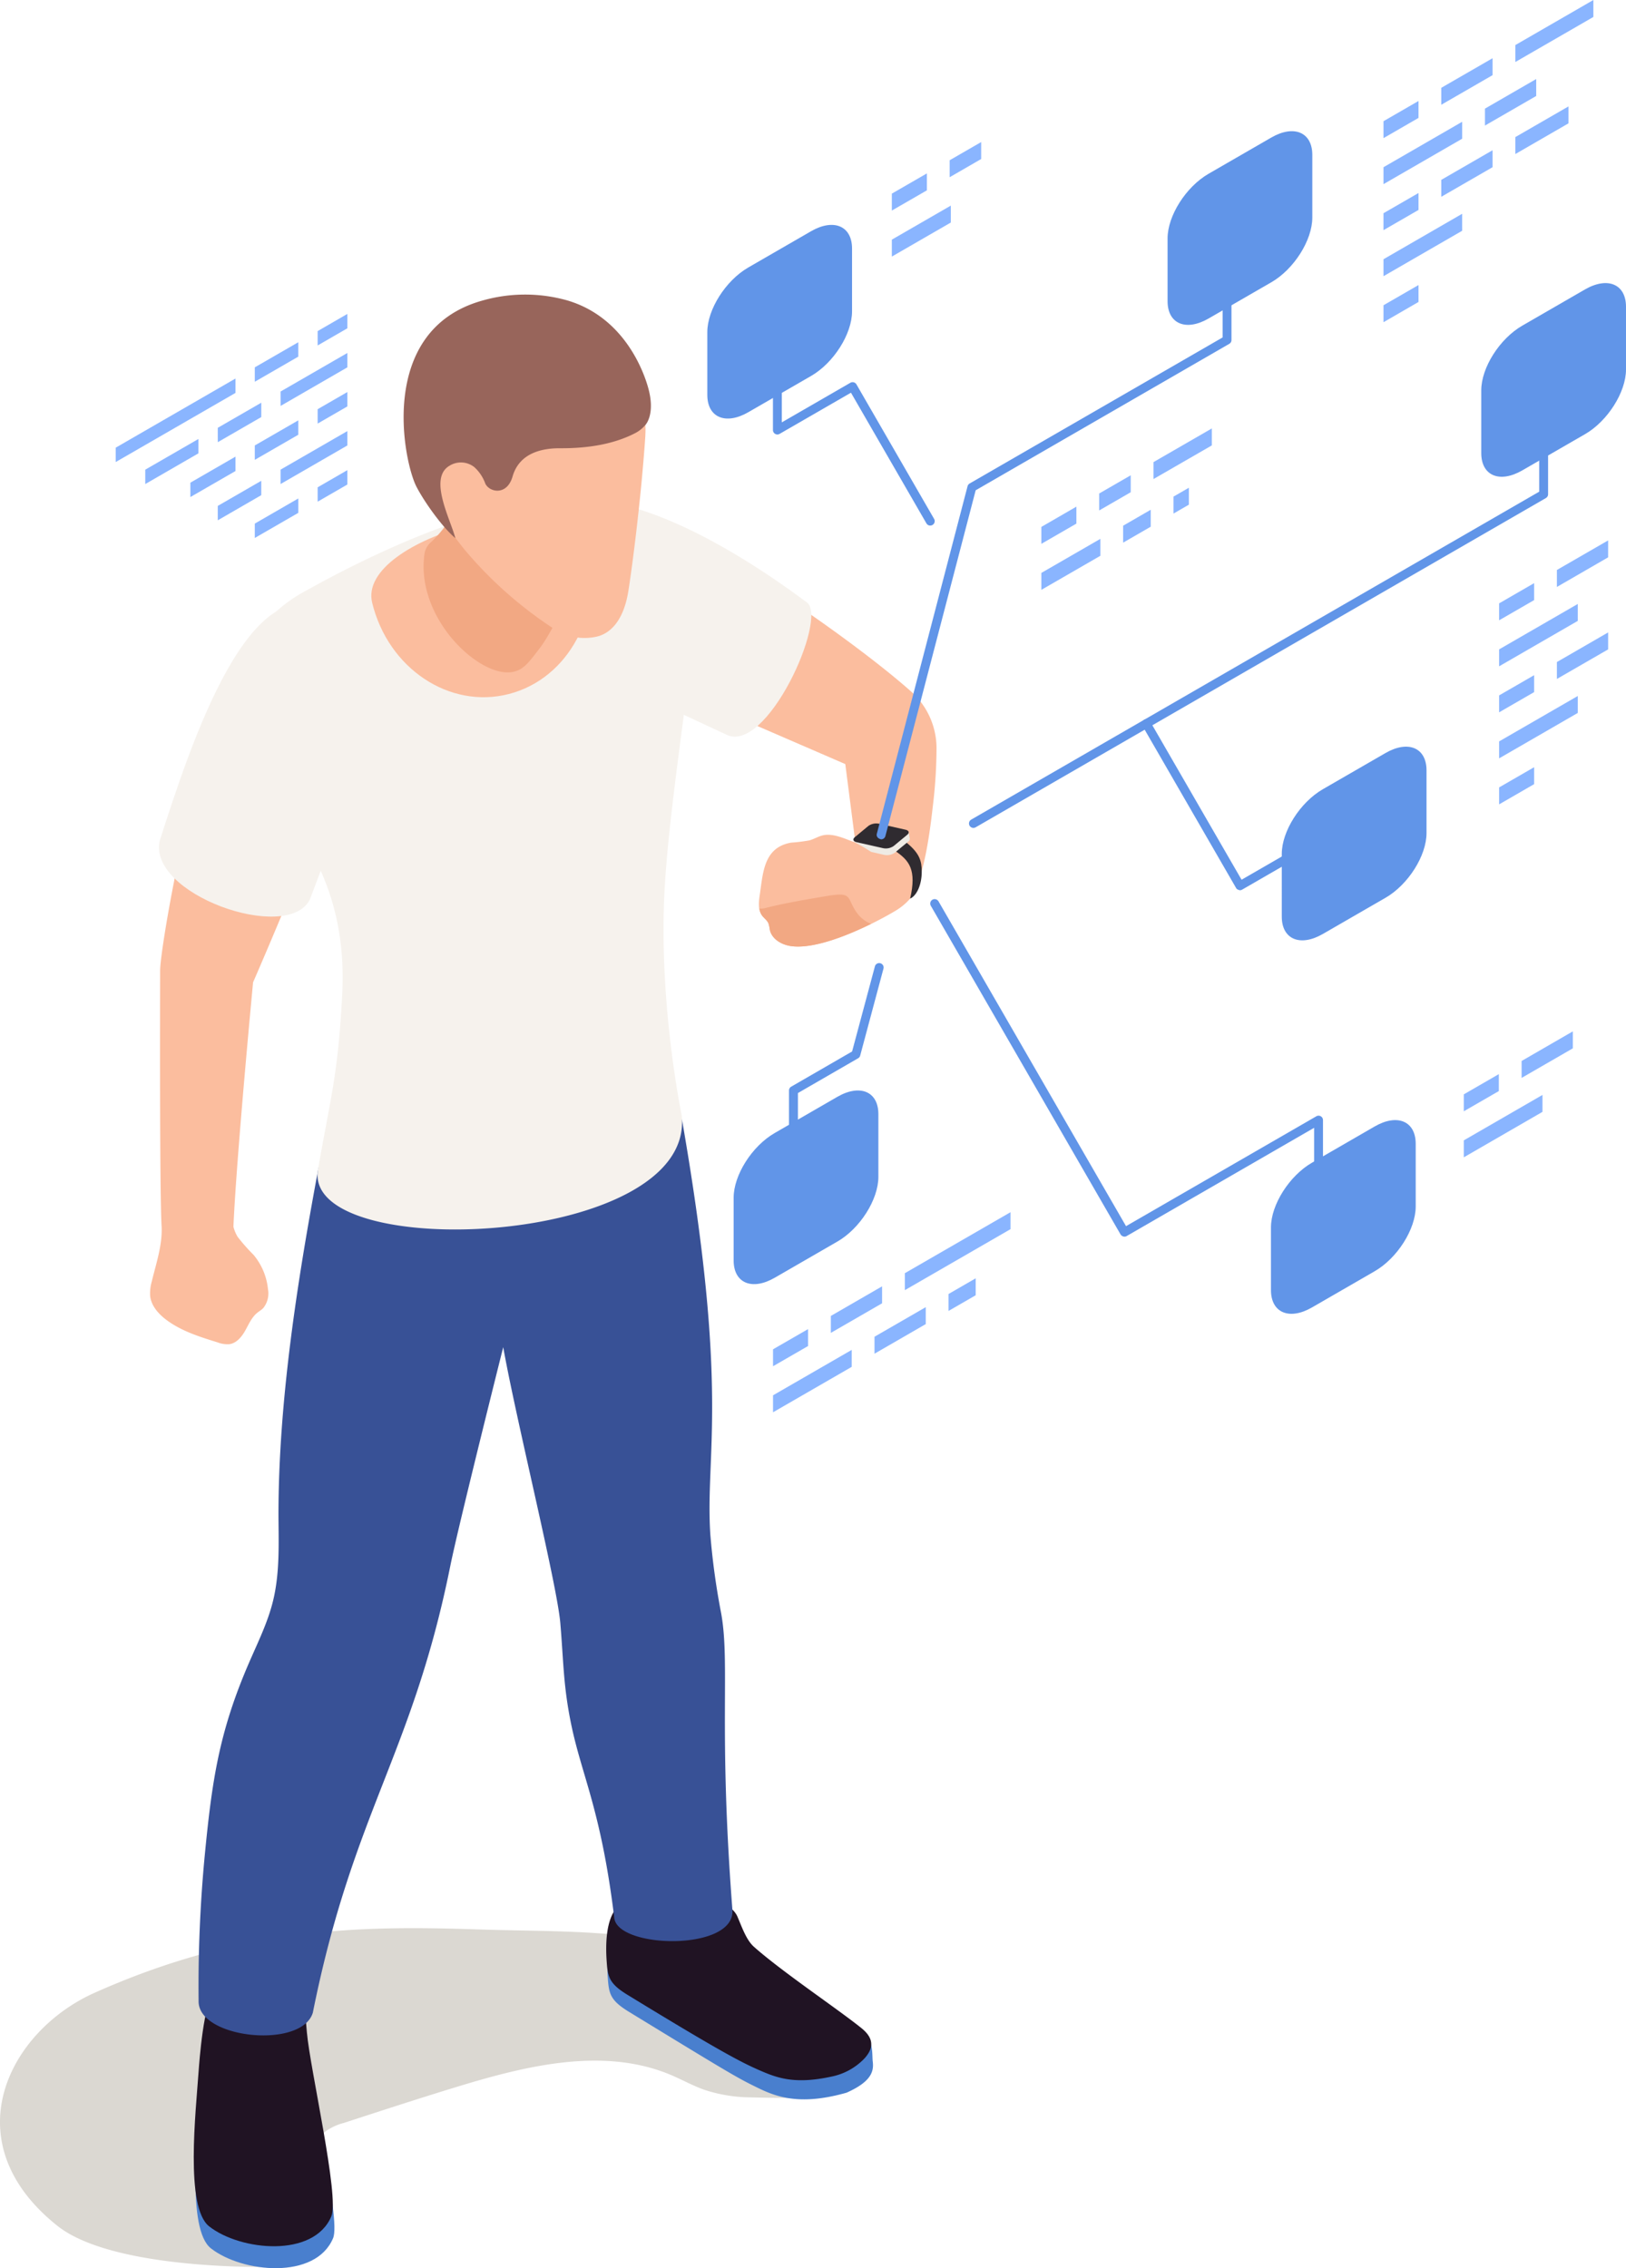 <svg id="Gruppe_3469" data-name="Gruppe 3469" xmlns="http://www.w3.org/2000/svg" xmlns:xlink="http://www.w3.org/1999/xlink" width="381.627" height="532.337" viewBox="0 0 381.627 532.337">
  <defs>
    <clipPath id="clip-path">
      <rect id="Rechteck_1384" data-name="Rechteck 1384" width="381.627" height="532.337" fill="none"/>
    </clipPath>
    <clipPath id="clip-path-2">
      <rect id="Rechteck_1381" data-name="Rechteck 1381" width="381.626" height="532.337" fill="none"/>
    </clipPath>
    <clipPath id="clip-path-3">
      <rect id="Rechteck_1380" data-name="Rechteck 1380" width="189.832" height="79.517" fill="none"/>
    </clipPath>
    <clipPath id="clip-path-4">
      <path id="Pfad_8508" data-name="Pfad 8508" d="M33.611,34.587l.262,1.573c.036.244.292.453.739.548l6.252,1.418a3.222,3.222,0,0,0,2.455-.518l3.2-2.652a.692.692,0,0,0,.322-.614l-.262-1.573Z" transform="translate(-33.611 -32.769)" fill="none"/>
    </clipPath>
    <linearGradient id="linear-gradient" x1="-15.106" y1="60.874" x2="-14.657" y2="60.874" gradientUnits="objectBoundingBox">
      <stop offset="0" stop-color="#d9d6d0"/>
      <stop offset="1" stop-color="#eeebe5"/>
    </linearGradient>
  </defs>
  <g id="Gruppe_3468" data-name="Gruppe 3468" clip-path="url(#clip-path)">
    <g id="Gruppe_3463" data-name="Gruppe 3463" transform="translate(0 0.001)">
      <g id="Gruppe_3462" data-name="Gruppe 3462" clip-path="url(#clip-path-2)">
        <g id="Gruppe_3461" data-name="Gruppe 3461" transform="translate(0 452.533)" opacity="0.7">
          <g id="Gruppe_3460" data-name="Gruppe 3460">
            <g id="Gruppe_3459" data-name="Gruppe 3459" clip-path="url(#clip-path-3)">
              <path id="Pfad_8491" data-name="Pfad 8491" d="M160.538,80.077c-16.156-3.88-31.013-3.284-48.356-3.85-27.354-.9-55.191-.656-89.947,14.857-20.394,9.1-33.469,35.06-8.755,54.715,13.29,10.578,50.328,9.631,50.328,9.631,1.514-6.8,6.615-20.566,9.374-26.961a12.216,12.216,0,0,1,3-4.678,12.914,12.914,0,0,1,4.47-2.133c9.053-2.95,18.105-5.906,27.217-8.677,16.21-4.923,34.095-9.172,49.691-2.557,2.6,1.108,5.084,2.5,7.753,3.445a35.535,35.535,0,0,0,10.876,1.776c6.436.179,13.647.155,13.647.155s-13.141-31.848-29.3-35.722" transform="translate(0 -75.931)" fill="#ccc7bf"/>
            </g>
          </g>
        </g>
        <path id="Pfad_8492" data-name="Pfad 8492" d="M84.8,96.564A105.2,105.2,0,0,0,66.64,83.775a84.1,84.1,0,0,1-13.594.334c-9.559-.477-20.745-1.687-28.987-7.175a34.846,34.846,0,0,0-.048,5.638c.256,3.79.56,5.34,4.946,8.028,22.1,13.51,25.125,15.316,29.13,17.3,4.529,2.247,10.066,5.084,21.973,1.693,6.031-2.682,6.412-5.179,6.132-7.378-.143-1.174.125-4.321-1.395-5.65" transform="translate(118.636 381.552)" fill="#497fce"/>
        <path id="Pfad_8493" data-name="Pfad 8493" d="M83.843,106.272c-5.429-4.4-18.719-13.29-25.31-19.154-1.806-1.609-2.861-4.756-3.862-7.074-2.557-5.912-19.333-7.146-26.889-3.212-3.546,1.847-4.2,7.932-3.808,13.582.256,3.79.554,5.34,4.946,8.022,22.1,13.516,26.955,15.954,31.055,17.73,3.951,1.71,8.087,3.319,16.734,1.436a14.725,14.725,0,0,0,7.771-4.261c1.788-1.961,2.676-4.38-.638-7.068" transform="translate(118.406 369.776)" fill="#201323"/>
        <path id="Pfad_8494" data-name="Pfad 8494" d="M11.311,134.179C18.624,139.93,35.877,141.658,40,131.8c1.925-4.583-5.656-34.518-6.418-43.195C33.368,86.127,33,81.764,33,81.764c-.7-.822-3.3-1.323-4.291-1.734-4.243-1.764-11.681.411-16.276.411-2.342,0-3.48,15.715-3.588,17.277-.656,9.541-3.224,31.985,2.467,36.46" transform="translate(38.177 393.491)" fill="#497fce"/>
        <path id="Pfad_8495" data-name="Pfad 8495" d="M11.244,133.315c7.312,5.751,24.559,7.479,28.689-2.378,1.925-4.583-4.994-34.488-5.751-43.165-.215-2.479-.59-6.842-.59-6.842-.7-.816-3.957-1.353-4.952-1.764-4.243-1.764-11.681.411-16.276.411-2.342,0-3.48,15.715-3.588,17.277-.656,9.541-3.224,31.985,2.467,36.461" transform="translate(37.844 389.206)" fill="#201323"/>
        <path id="Pfad_8496" data-name="Pfad 8496" d="M130.53,166.76a168.826,168.826,0,0,1-2.551-18.516c-1.251-19.184,4.553-32.921-6.579-96.974-3.9-15.93-83.344-8.284-85.645,12.283-4.821,25.912-9.136,53.725-9.136,80.073.036,6.788.334,13.683-1.3,20.274-1.222,4.946-3.5,9.559-5.53,14.231-7.193,16.568-8.8,28.01-10.531,46.014a324.474,324.474,0,0,0-1.383,33.594c-.131,8.826,24.208,11.335,26.812,2.7C44.129,213.339,58,200.02,66.948,155.6c1.943-9.631,12.42-51.341,12.42-51.341C82.419,121.384,92,159.924,92.77,169.03c.769,9.13.685,14.625,2.521,23.606,2.5,12.229,7.026,20.167,10.125,45.424.429,7.414,28.5,8.075,27.742-1.758-3.308-42.962-.507-57.593-2.628-69.542" transform="translate(38.739 211.921)" fill="#385196"/>
        <path id="Pfad_8497" data-name="Pfad 8497" d="M77,51.031C68.97,43.891,53.72,32.6,37.533,22.431c-3.552,10.757-6.693,20.078-9.946,30.93l33.987,14.72,3.1,24.118s6.9,9.41,11.454,7.235c2.712-1.287,4.684-9.666,5.966-21.264A116.136,116.136,0,0,0,82.987,64.3,17.891,17.891,0,0,0,77,51.031" transform="translate(136.819 111.247)" fill="#fbbd9e"/>
        <path id="Pfad_8498" data-name="Pfad 8498" d="M80.63,43.833c-18.5-13.761-41-26.156-56.824-23.9C20.379,35.27,20.414,51.182,34.562,62.231L61.589,74.805C71.094,79.871,85.683,47.51,80.63,43.833" transform="translate(108.747 97.544)" fill="#f6f2ed"/>
        <path id="Pfad_8499" data-name="Pfad 8499" d="M24.9,41.256A33.719,33.719,0,0,0,13.713,50.8c-4.958,6.985-5.137,16.43-2.884,24.69,4.38,16.037,24.428,27.247,22.658,60.6-1,19-2.712,23.868-5.673,40.948-3.838,22.181,88.589,18.314,85.365-12.676,0,0-5.322-25.394-4.082-51.788.876-18.8,5.93-49.56,7.211-63.934a30.4,30.4,0,0,0-3.725-16.728C96.813,4.14,43.641,30.749,24.9,41.256" transform="translate(46.824 97.434)" fill="#f6f2ed"/>
        <path id="Pfad_8500" data-name="Pfad 8500" d="M30.155,138.063a43.353,43.353,0,0,1-3.677-4.166,8.885,8.885,0,0,1-.989-2.366c.7-16.317,4.613-57.367,4.613-57.367s9.809-22.432,16.711-40.817C37.366,33.353,25.2,31.3,15.8,31.554c-4.279,16.6-7.515,36.419-7.515,39.84,0,6.555-.137,51.943.352,60.156.185,4.333-1.287,8.57-2.306,12.8a10.033,10.033,0,0,0-.387,3.433c.256,2.283,1.913,4.166,3.743,5.554,3.528,2.664,7.843,4.017,12.062,5.322a6.447,6.447,0,0,0,2.771.435c1.669-.226,2.884-1.687,3.713-3.153s1.5-3.1,2.8-4.178c.471-.393,1.019-.7,1.454-1.144a5.473,5.473,0,0,0,1.114-4.416,14.881,14.881,0,0,0-3.439-8.141" transform="translate(29.297 156.386)" fill="#fbbd9e"/>
        <path id="Pfad_8501" data-name="Pfad 8501" d="M52.467,34.69c-2.33-.846-5.1-2.223-7.521-1.692-1.1.244-2.08.87-3.159,1.186a40.649,40.649,0,0,1-4.356.542c-6.448,1.138-6.567,7.08-7.348,12.318-.238,1.627-.435,3.445.53,4.774.477.65,1.2,1.12,1.514,1.859a7.7,7.7,0,0,1,.31,1.472c.453,2.163,2.676,3.5,4.857,3.838,7.551,1.174,21.043-6.061,24.863-8.4,3.081-1.883,5.614-5.125,5.614-8.451,0-3.844-1.329-9.434-10.972-9.261a7.209,7.209,0,0,0-4.333,1.812" transform="translate(148.227 163.041)" fill="#fbbd9e"/>
        <path id="Pfad_8502" data-name="Pfad 8502" d="M52.856,39.59c-2.652-3.653-.781-5.113-7.348-3.987-4.821.822-9.583,1.6-14.345,2.819a3.378,3.378,0,0,1-1.257.066,3.734,3.734,0,0,0,.614,1.645c.477.65,1.2,1.12,1.514,1.859a8.193,8.193,0,0,1,.316,1.472c.453,2.163,2.67,3.492,4.851,3.838,5.209.81,13.188-2.378,18.928-5.2a7.423,7.423,0,0,1-3.272-2.509" transform="translate(148.32 174.727)" fill="#f2a883"/>
        <path id="Pfad_8503" data-name="Pfad 8503" d="M43.534,37.2c2.718,1.99,4.648,4.076,3.051,10.888,1.555-.679,2.741-3.284,2.729-6.347-.006-2.545-.548-4.279-3.457-6.7-2.336-1.937-5.5-2.58-9.16-2.026-1.061.161-3.021,1.9-3.021,1.9,2.306,0,6.126-.441,9.857,2.288" transform="translate(167.023 162.816)" fill="#2f2b30"/>
        <path id="Pfad_8504" data-name="Pfad 8504" d="M65.42,27.295C69.186,42.736,60.908,58.183,46.939,61.8s-28.35-5.971-32.116-21.407,46.83-28.54,50.6-13.1" transform="translate(72.526 101.073)" fill="#fbbd9e"/>
        <path id="Pfad_8505" data-name="Pfad 8505" d="M44.162,65.543c-2.938,3.892-4.082,5.393-6.561,5.876-7.724,1.508-22.873-12.6-20.709-27.712a4.429,4.429,0,0,1,1.389-2.616c3.462-3.194,7.61-8.683,10.423-20a4.8,4.8,0,0,1,7.813-2.515c9.327,8,16.222,23.129,15.864,29.518-.2,3.606-5.983,14.494-8.218,17.45" transform="translate(82.735 86.282)" fill="#f2a883"/>
        <path id="Pfad_8506" data-name="Pfad 8506" d="M67.762,30.668c.274-3.963-.072-8.29-3.314-10.65-5.03-3.659-16.711-10.256-37.891.131-3.057,1.5-5.089,4.493-7.247,7.128-2.467,3.027-2.586,4.887-2.366,8.474.423,6.752-.739,9.565,8.361,20.942A95.323,95.323,0,0,0,46.617,75.532,13.1,13.1,0,0,0,56.4,77.189c3.069-.715,6.293-3.582,7.426-10.769.87-5.483,2.92-21.115,3.933-35.751" transform="translate(83.664 72.223)" fill="#fbbd9e"/>
        <path id="Pfad_8507" data-name="Pfad 8507" d="M35.071,55.974c.959,2.026,5.072,2.926,6.4-1.681,1.621-5.608,7.038-6.639,11.132-6.621,6.645.036,12.575-.977,17.485-3.468a7.97,7.97,0,0,0,2.545-1.985s2.437-2.479.644-8.808c-.942-3.355-5.405-16.484-19.065-20.465a36.44,36.44,0,0,0-19.953.1C9.54,20.056,15.9,50.974,18.932,56.743c2.151,4.1,6.442,9.851,9.112,12.02-1.234-4.6-6.347-14.071-1.383-16.985a5.057,5.057,0,0,1,5.834.328,9.587,9.587,0,0,1,2.575,3.868" transform="translate(78.834 57.531)" fill="#98655b"/>
      </g>
    </g>
    <g id="Gruppe_3465" data-name="Gruppe 3465" transform="translate(200.306 195.288)">
      <g id="Gruppe_3464" data-name="Gruppe 3464" clip-path="url(#clip-path-4)">
        <rect id="Rechteck_1382" data-name="Rechteck 1382" width="13.26" height="5.536" transform="translate(0 0.001)" fill="url(#linear-gradient)"/>
      </g>
    </g>
    <g id="Gruppe_3467" data-name="Gruppe 3467" transform="translate(0 0.001)">
      <g id="Gruppe_3466" data-name="Gruppe 3466" clip-path="url(#clip-path-2)">
        <path id="Pfad_8509" data-name="Pfad 8509" d="M45.843,33.9c.793.179.983.7.417,1.174l-3.194,2.646a3.231,3.231,0,0,1-2.461.518l-6.252-1.412c-.793-.179-.983-.7-.417-1.174l3.194-2.646a3.231,3.231,0,0,1,2.461-.518Z" transform="translate(166.687 160.832)" fill="#2f2b30"/>
        <path id="Pfad_8510" data-name="Pfad 8510" d="M45.9,38.693a37.638,37.638,0,0,0-7.819-5.381c-.131-.048-.268-.1-.4-.149-1.013-.381-4.893,10.316-4.893,10.316S49.9,42.251,45.9,38.693" transform="translate(162.619 164.42)" fill="#fbbd9e"/>
        <path id="Pfad_8511" data-name="Pfad 8511" d="M41.658,93.3c12.759-33.791,22.021-55.68,5.227-67.164C27.784,13.076,13.618,57.183,6.509,79.215,3.082,91.856,36.354,103.691,41.658,93.3" transform="translate(31.054 117.848)" fill="#f6f2ed"/>
        <path id="Pfad_8512" data-name="Pfad 8512" d="M35.568,145.5c-.822-.179-1.156-.751-1.007-1.305L55.854,62.629a1.044,1.044,0,0,1,.489-.644l59.375-34.279V11.425a1.04,1.04,0,1,1,2.08,0V28.308a1.031,1.031,0,0,1-.518.9L57.761,63.577,36.575,144.722a1.037,1.037,0,0,1-1.007.781" transform="translate(171.234 51.489)" fill="#6195e8"/>
        <path id="Pfad_8513" data-name="Pfad 8513" d="M82.21,114.626a1.165,1.165,0,0,1-.9-.519L36.774,36.973a1.049,1.049,0,0,1,.381-1.43,1.061,1.061,0,0,1,1.424.381l44.011,76.235,44.667-25.787a1.05,1.05,0,0,1,1.043,0,1.038,1.038,0,0,1,.518.9V105.2a1.04,1.04,0,1,1-2.08,0V89.077L82.728,114.489a1.054,1.054,0,0,1-.518.137" transform="translate(181.691 175.615)" fill="#6195e8"/>
        <path id="Pfad_8514" data-name="Pfad 8514" d="M32.122,83.32a1.045,1.045,0,0,1-1.049-1.043V67.825a1.044,1.044,0,0,1,.524-.9l14.285-8.254L51.234,38.7a1.044,1.044,0,0,1,1.275-.739,1.032,1.032,0,0,1,.733,1.275L47.784,59.625a1.049,1.049,0,0,1-.489.638l-14.13,8.165v13.85a1.044,1.044,0,0,1-1.043,1.043" transform="translate(154.108 188.107)" fill="#6195e8"/>
        <path id="Pfad_8515" data-name="Pfad 8515" d="M67.36,60.771a1.028,1.028,0,0,1-.9-.518L48.749,29.585,32,39.251a1.04,1.04,0,0,1-1.561-.906V13.661a1.04,1.04,0,1,1,2.08,0V36.546l16.091-9.291a1.049,1.049,0,0,1,1.424.375L68.26,59.2a1.043,1.043,0,0,1-.381,1.43,1.07,1.07,0,0,1-.518.137" transform="translate(150.974 62.579)" fill="#6195e8"/>
        <path id="Pfad_8516" data-name="Pfad 8516" d="M39.2,113.856a1.041,1.041,0,0,1-.518-1.943L171.994,34.946V17.264a1.043,1.043,0,1,1,2.086,0V35.542a1.041,1.041,0,0,1-.524.906L39.722,113.719a1.071,1.071,0,0,1-.518.137" transform="translate(189.262 80.448)" fill="#6195e8"/>
        <path id="Pfad_8517" data-name="Pfad 8517" d="M70.327,40.632l-14.72,8.5c-5.316,3.069-9.625,1.252-9.625-4.07V30.34c0-5.316,4.309-12.11,9.625-15.179l14.72-8.5c5.316-3.069,9.625-1.246,9.625,4.07v14.72c0,5.316-4.309,12.116-9.625,15.185" transform="translate(228.05 25.62)" fill="#6195e8"/>
        <path id="Pfad_8518" data-name="Pfad 8518" d="M82.681,46.611l-14.72,8.5c-5.316,3.069-9.625,1.252-9.625-4.064V36.319c0-5.316,4.309-12.11,9.625-15.179l14.72-8.5c5.316-3.063,9.625-1.246,9.625,4.07v14.72c0,5.316-4.309,12.116-9.625,15.185" transform="translate(289.32 55.29)" fill="#6195e8"/>
        <path id="Pfad_8519" data-name="Pfad 8519" d="M74.825,64.871l-14.72,8.5c-5.316,3.069-9.625,1.246-9.625-4.07V54.579c0-5.316,4.309-12.11,9.625-15.179l14.72-8.5c5.316-3.069,9.625-1.246,9.625,4.07v14.72c0,5.316-4.309,12.116-9.625,15.185" transform="translate(250.358 145.834)" fill="#6195e8"/>
        <path id="Pfad_8520" data-name="Pfad 8520" d="M74.4,79.578l-14.72,8.5c-5.316,3.069-9.625,1.252-9.625-4.07V69.286c0-5.316,4.309-12.11,9.625-15.179L74.4,45.6c5.316-3.069,9.625-1.246,9.625,4.07v14.72c0,5.316-4.309,12.116-9.625,15.185" transform="translate(248.245 218.775)" fill="#6195e8"/>
        <path id="Pfad_8521" data-name="Pfad 8521" d="M53.238,78.407l-14.72,8.5c-5.316,3.069-9.625,1.251-9.625-4.064V68.115c0-5.316,4.309-12.11,9.625-15.179l14.72-8.5c5.316-3.063,9.625-1.246,9.625,4.07v14.72c0,5.316-4.309,12.116-9.625,15.185" transform="translate(143.296 212.984)" fill="#6195e8"/>
        <path id="Pfad_8522" data-name="Pfad 8522" d="M52.2,44.322l-14.72,8.5c-5.316,3.069-9.625,1.246-9.625-4.07V34.03c0-5.316,4.309-12.11,9.625-15.179l14.72-8.5c5.316-3.069,9.625-1.246,9.625,4.07v14.72c0,5.316-4.309,12.116-9.625,15.185" transform="translate(138.153 43.921)" fill="#6195e8"/>
        <path id="Pfad_8523" data-name="Pfad 8523" d="M67.99,68.465c-.536-.107-.769-.28-.9-.518L45.111,29.883a1.04,1.04,0,1,1,1.8-1.043L68.371,66,87.651,54.872a1.04,1.04,0,0,1,1.043,1.8L68.5,68.328a1.048,1.048,0,0,1-.512.137" transform="translate(223.027 140.47)" fill="#6195e8"/>
        <path id="Pfad_8524" data-name="Pfad 8524" d="M51.953,16.392l6.973-4.029v3.373l-6.973,4.029ZM37.2,28.281l10.209-5.894V19.008L37.2,24.9ZM4.557,47.125,32.668,30.9V27.524L4.557,43.752Zm38.7-13.171L58.926,24.9V21.529L43.252,30.575Zm-14.744,8.51,10.209-5.894V33.2L28.508,39.092ZM11.494,52.292l12.473-7.205V41.714l-12.473,7.2ZM51.953,38.1l6.973-4.029V30.695l-6.973,4.029ZM37.2,46.613l10.209-5.894V37.339L37.2,43.233ZM22.078,55.343l10.59-6.109V45.856L22.078,51.97Zm21.174-3.057,15.674-9.053V39.86L43.252,48.907ZM28.508,60.8l10.209-5.9V51.529L28.508,57.423Zm23.445-4.374L58.926,52.4V49.026l-6.973,4.029ZM37.2,64.944,47.412,59.05V55.671L37.2,61.571Z" transform="translate(22.601 61.314)" fill="#8ab5ff"/>
        <path id="Pfad_8525" data-name="Pfad 8525" d="M62.7,27.676,54.486,32.42V28.445L62.7,23.7ZM80.082,13.665,68.05,20.608v3.981L80.082,17.64ZM103.742,0,85.428,10.578v3.975L103.742,3.981ZM72.949,28.582,54.486,39.244v3.975L72.949,32.557ZM90.327,18.546,78.3,25.495V29.47l12.026-6.943ZM62.7,45.3l-8.218,4.744v3.975L62.7,49.274ZM80.082,35.263,68.05,42.211v3.975l12.032-6.943ZM97.9,24.976l-12.473,7.2v3.981L97.9,28.951Zm-24.953,25.2L54.486,60.841v3.981L72.949,54.16ZM62.7,66.9,54.486,71.64v3.981l8.218-4.75Z" transform="translate(270.226 -0.001)" fill="#8ab5ff"/>
        <path id="Pfad_8526" data-name="Pfad 8526" d="M67.257,35.293l-8.218,4.744V36.062l8.218-4.75ZM84.629,21.282,72.6,28.225v3.981l12.026-6.949ZM77.5,36.2,59.039,46.86v3.975L77.5,40.174ZM67.257,52.915l-8.218,4.744v3.975l8.218-4.744ZM84.629,42.879,72.6,49.828V53.8L84.629,46.86ZM77.5,57.8,59.039,68.458v3.981L77.5,61.777ZM67.257,74.513l-8.218,4.744v3.981l8.218-4.75Z" transform="translate(292.807 105.548)" fill="#8ab5ff"/>
        <path id="Pfad_8527" data-name="Pfad 8527" d="M38.668,75.176,30.444,79.92v3.975l8.224-4.744ZM56.04,65.14,44.014,72.089v3.975L56.04,69.121Zm30.143-17.4-24.8,14.315v3.981l24.8-14.315ZM48.913,80.057,30.444,90.718V94.7L48.913,84.038Zm17.378-10.03L54.258,76.97v3.981L66.291,74Zm11.722-6.77L71.636,66.94v3.975l6.377-3.683Z" transform="translate(150.988 236.758)" fill="#8ab5ff"/>
        <path id="Pfad_8528" data-name="Pfad 8528" d="M49.23,35.228l-8.218,4.75v3.975l8.218-4.744Zm12.753-7.36-7.4,4.273v3.981l7.4-4.279Zm19.041-11-13.7,7.908v3.975l13.7-7.9ZM54.856,42.785,41.012,50.777v3.975L54.856,46.76Zm11.824-6.83L60.2,39.7v3.975L66.68,39.93Zm8.951-5.167-3.606,2.08v3.981l3.606-2.086Z" transform="translate(203.401 83.682)" fill="#8ab5ff"/>
        <path id="Pfad_8529" data-name="Pfad 8529" d="M43.347,12.954,35.123,17.7v3.975l8.224-4.744Zm12.747-7.36-7.4,4.273v3.981l7.4-4.273ZM48.967,20.511,35.123,28.5v3.975l13.844-7.992Z" transform="translate(174.194 27.743)" fill="#8ab5ff"/>
        <path id="Pfad_8530" data-name="Pfad 8530" d="M65.872,50.653,57.648,55.4v3.975l8.224-4.744ZM83.244,40.617,71.218,47.566v3.975L83.244,44.6ZM76.117,55.534,57.648,66.2v3.981L76.117,59.509Z" transform="translate(285.908 201.441)" fill="#8ab5ff"/>
      </g>
    </g>
  </g>
</svg>
